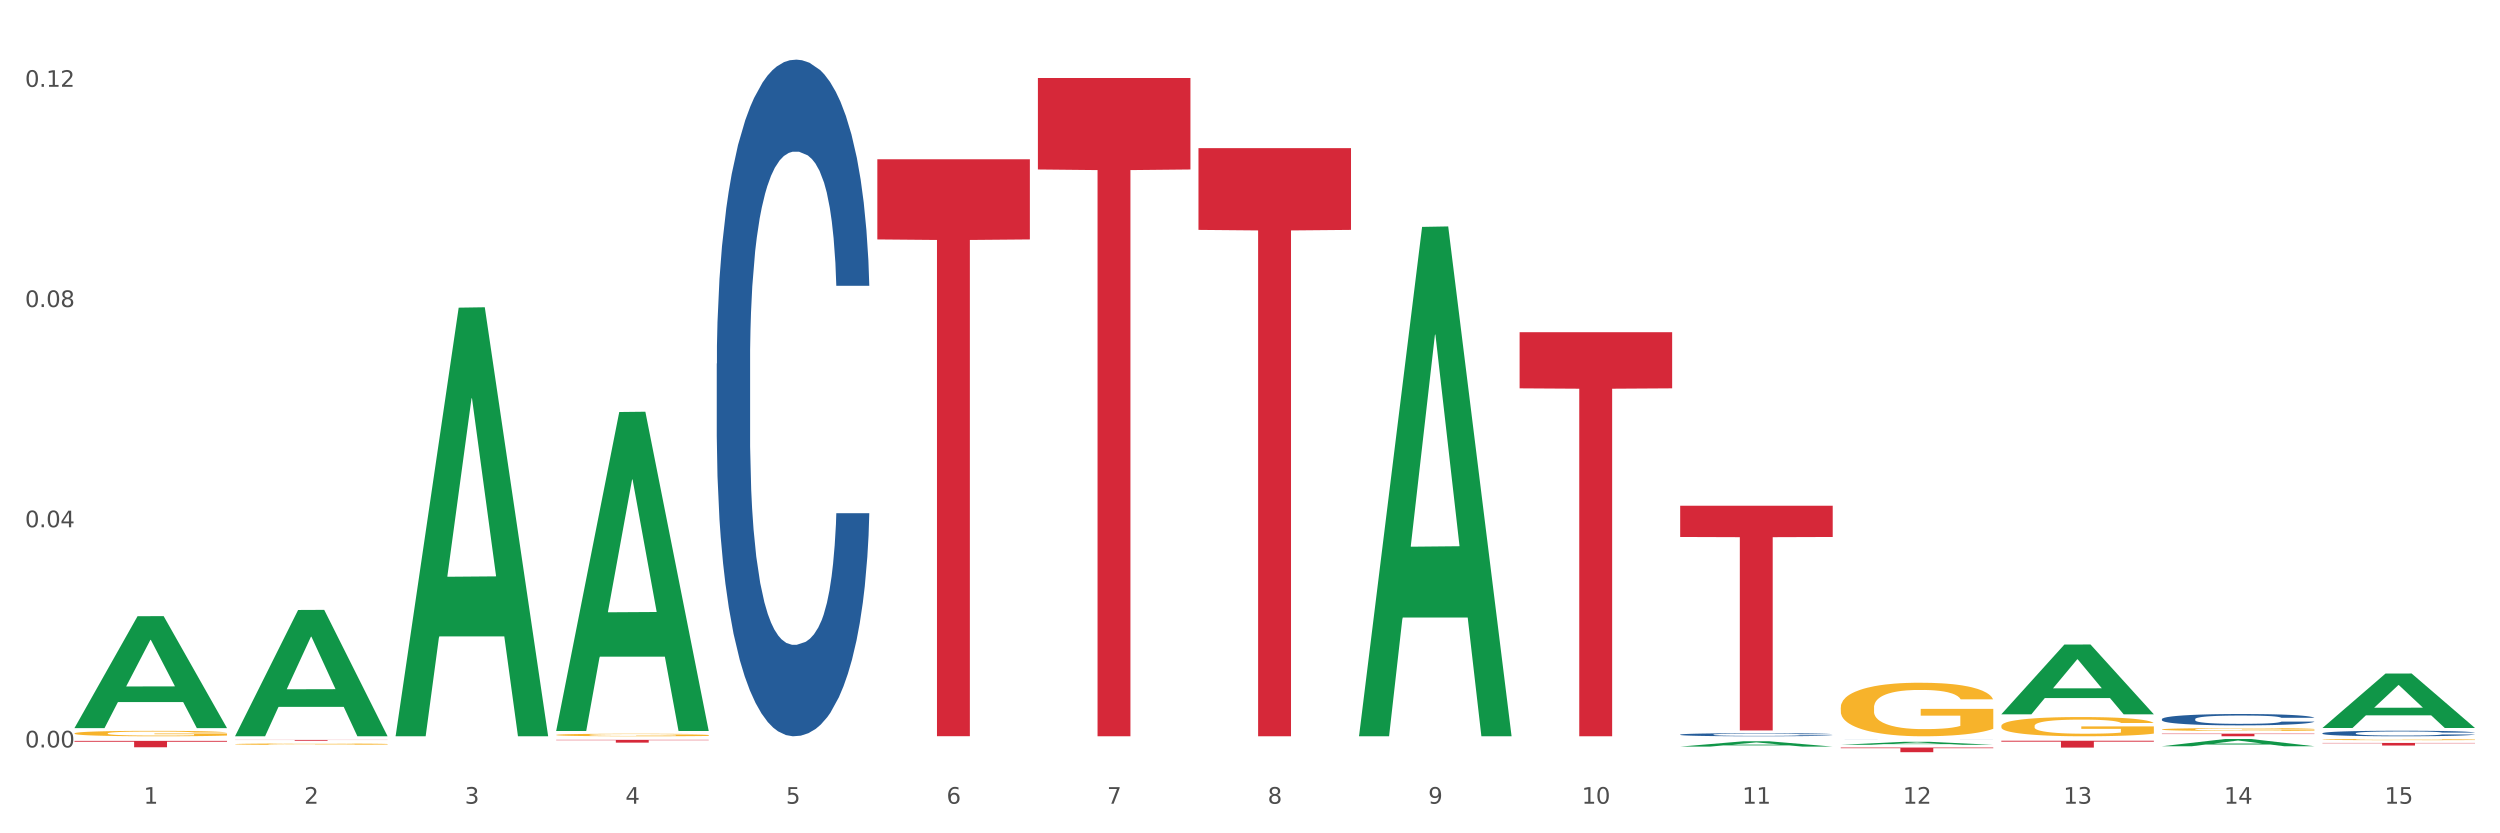<?xml version="1.0" encoding="utf-8" standalone="no"?>
<!DOCTYPE svg PUBLIC "-//W3C//DTD SVG 1.1//EN"
  "http://www.w3.org/Graphics/SVG/1.1/DTD/svg11.dtd">
<svg xmlns:xlink="http://www.w3.org/1999/xlink" width="1080pt" height="360pt" viewBox="0 0 1080 360" xmlns="http://www.w3.org/2000/svg" version="1.1">
 <rect x="0" y="0" width="1080" height="360" fill="#333333" stroke="none"/>
 <defs>
  <style type="text/css">*{stroke-linejoin: round; stroke-linecap: butt}</style>
 </defs>
 <g id="figure_1">
  <g id="patch_1">
   <path d="M 0 360 
L 1080 360 
L 1080 0 
L 0 0 
z
" style="fill: #ffffff; stroke: #ffffff; stroke-linejoin: miter"/>
  </g>
  <g id="axes_1">
   <g id="matplotlib.axis_1">
    <g id="xtick_1">
     <g id="text_1">
      <!-- 1 -->
      <g style="fill: #4d4d4d" transform="translate(62.07 347.204) scale(0.096 -0.096)">
       <defs>
        <path id="DejaVuSans-31" d="M 794 531 
L 1825 531 
L 1825 4091 
L 703 3866 
L 703 4441 
L 1819 4666 
L 2450 4666 
L 2450 531 
L 3481 531 
L 3481 0 
L 794 0 
L 794 531 
z
" transform="scale(0.016)"/>
       </defs>
       <use xlink:href="#DejaVuSans-31"/>
      </g>
     </g>
    </g>
    <g id="xtick_2">
     <g id="text_2">
      <!-- 2 -->
      <g style="fill: #4d4d4d" transform="translate(131.436 347.204) scale(0.096 -0.096)">
       <defs>
        <path id="DejaVuSans-32" d="M 1228 531 
L 3431 531 
L 3431 0 
L 469 0 
L 469 531 
Q 828 903 1448 1529 
Q 2069 2156 2228 2338 
Q 2531 2678 2651 2914 
Q 2772 3150 2772 3378 
Q 2772 3750 2511 3984 
Q 2250 4219 1831 4219 
Q 1534 4219 1204 4116 
Q 875 4013 500 3803 
L 500 4441 
Q 881 4594 1212 4672 
Q 1544 4750 1819 4750 
Q 2544 4750 2975 4387 
Q 3406 4025 3406 3419 
Q 3406 3131 3298 2873 
Q 3191 2616 2906 2266 
Q 2828 2175 2409 1742 
Q 1991 1309 1228 531 
z
" transform="scale(0.016)"/>
       </defs>
       <use xlink:href="#DejaVuSans-32"/>
      </g>
     </g>
    </g>
    <g id="xtick_3">
     <g id="text_3">
      <!-- 3 -->
      <g style="fill: #4d4d4d" transform="translate(200.802 347.204) scale(0.096 -0.096)">
       <defs>
        <path id="DejaVuSans-33" d="M 2597 2516 
Q 3050 2419 3304 2112 
Q 3559 1806 3559 1356 
Q 3559 666 3084 287 
Q 2609 -91 1734 -91 
Q 1441 -91 1130 -33 
Q 819 25 488 141 
L 488 750 
Q 750 597 1062 519 
Q 1375 441 1716 441 
Q 2309 441 2620 675 
Q 2931 909 2931 1356 
Q 2931 1769 2642 2001 
Q 2353 2234 1838 2234 
L 1294 2234 
L 1294 2753 
L 1863 2753 
Q 2328 2753 2575 2939 
Q 2822 3125 2822 3475 
Q 2822 3834 2567 4026 
Q 2313 4219 1838 4219 
Q 1578 4219 1281 4162 
Q 984 4106 628 3988 
L 628 4550 
Q 988 4650 1302 4700 
Q 1616 4750 1894 4750 
Q 2613 4750 3031 4423 
Q 3450 4097 3450 3541 
Q 3450 3153 3228 2886 
Q 3006 2619 2597 2516 
z
" transform="scale(0.016)"/>
       </defs>
       <use xlink:href="#DejaVuSans-33"/>
      </g>
     </g>
    </g>
    <g id="xtick_4">
     <g id="text_4">
      <!-- 4 -->
      <g style="fill: #4d4d4d" transform="translate(270.169 347.204) scale(0.096 -0.096)">
       <defs>
        <path id="DejaVuSans-34" d="M 2419 4116 
L 825 1625 
L 2419 1625 
L 2419 4116 
z
M 2253 4666 
L 3047 4666 
L 3047 1625 
L 3713 1625 
L 3713 1100 
L 3047 1100 
L 3047 0 
L 2419 0 
L 2419 1100 
L 313 1100 
L 313 1709 
L 2253 4666 
z
" transform="scale(0.016)"/>
       </defs>
       <use xlink:href="#DejaVuSans-34"/>
      </g>
     </g>
    </g>
    <g id="xtick_5">
     <g id="text_5">
      <!-- 5 -->
      <g style="fill: #4d4d4d" transform="translate(339.535 347.204) scale(0.096 -0.096)">
       <defs>
        <path id="DejaVuSans-35" d="M 691 4666 
L 3169 4666 
L 3169 4134 
L 1269 4134 
L 1269 2991 
Q 1406 3038 1543 3061 
Q 1681 3084 1819 3084 
Q 2600 3084 3056 2656 
Q 3513 2228 3513 1497 
Q 3513 744 3044 326 
Q 2575 -91 1722 -91 
Q 1428 -91 1123 -41 
Q 819 9 494 109 
L 494 744 
Q 775 591 1075 516 
Q 1375 441 1709 441 
Q 2250 441 2565 725 
Q 2881 1009 2881 1497 
Q 2881 1984 2565 2268 
Q 2250 2553 1709 2553 
Q 1456 2553 1204 2497 
Q 953 2441 691 2322 
L 691 4666 
z
" transform="scale(0.016)"/>
       </defs>
       <use xlink:href="#DejaVuSans-35"/>
      </g>
     </g>
    </g>
    <g id="xtick_6">
     <g id="text_6">
      <!-- 6 -->
      <g style="fill: #4d4d4d" transform="translate(408.901 347.204) scale(0.096 -0.096)">
       <defs>
        <path id="DejaVuSans-36" d="M 2113 2584 
Q 1688 2584 1439 2293 
Q 1191 2003 1191 1497 
Q 1191 994 1439 701 
Q 1688 409 2113 409 
Q 2538 409 2786 701 
Q 3034 994 3034 1497 
Q 3034 2003 2786 2293 
Q 2538 2584 2113 2584 
z
M 3366 4563 
L 3366 3988 
Q 3128 4100 2886 4159 
Q 2644 4219 2406 4219 
Q 1781 4219 1451 3797 
Q 1122 3375 1075 2522 
Q 1259 2794 1537 2939 
Q 1816 3084 2150 3084 
Q 2853 3084 3261 2657 
Q 3669 2231 3669 1497 
Q 3669 778 3244 343 
Q 2819 -91 2113 -91 
Q 1303 -91 875 529 
Q 447 1150 447 2328 
Q 447 3434 972 4092 
Q 1497 4750 2381 4750 
Q 2619 4750 2861 4703 
Q 3103 4656 3366 4563 
z
" transform="scale(0.016)"/>
       </defs>
       <use xlink:href="#DejaVuSans-36"/>
      </g>
     </g>
    </g>
    <g id="xtick_7">
     <g id="text_7">
      <!-- 7 -->
      <g style="fill: #4d4d4d" transform="translate(478.267 347.204) scale(0.096 -0.096)">
       <defs>
        <path id="DejaVuSans-37" d="M 525 4666 
L 3525 4666 
L 3525 4397 
L 1831 0 
L 1172 0 
L 2766 4134 
L 525 4134 
L 525 4666 
z
" transform="scale(0.016)"/>
       </defs>
       <use xlink:href="#DejaVuSans-37"/>
      </g>
     </g>
    </g>
    <g id="xtick_8">
     <g id="text_8">
      <!-- 8 -->
      <g style="fill: #4d4d4d" transform="translate(547.634 347.204) scale(0.096 -0.096)">
       <defs>
        <path id="DejaVuSans-38" d="M 2034 2216 
Q 1584 2216 1326 1975 
Q 1069 1734 1069 1313 
Q 1069 891 1326 650 
Q 1584 409 2034 409 
Q 2484 409 2743 651 
Q 3003 894 3003 1313 
Q 3003 1734 2745 1975 
Q 2488 2216 2034 2216 
z
M 1403 2484 
Q 997 2584 770 2862 
Q 544 3141 544 3541 
Q 544 4100 942 4425 
Q 1341 4750 2034 4750 
Q 2731 4750 3128 4425 
Q 3525 4100 3525 3541 
Q 3525 3141 3298 2862 
Q 3072 2584 2669 2484 
Q 3125 2378 3379 2068 
Q 3634 1759 3634 1313 
Q 3634 634 3220 271 
Q 2806 -91 2034 -91 
Q 1263 -91 848 271 
Q 434 634 434 1313 
Q 434 1759 690 2068 
Q 947 2378 1403 2484 
z
M 1172 3481 
Q 1172 3119 1398 2916 
Q 1625 2713 2034 2713 
Q 2441 2713 2670 2916 
Q 2900 3119 2900 3481 
Q 2900 3844 2670 4047 
Q 2441 4250 2034 4250 
Q 1625 4250 1398 4047 
Q 1172 3844 1172 3481 
z
" transform="scale(0.016)"/>
       </defs>
       <use xlink:href="#DejaVuSans-38"/>
      </g>
     </g>
    </g>
    <g id="xtick_9">
     <g id="text_9">
      <!-- 9 -->
      <g style="fill: #4d4d4d" transform="translate(617 347.204) scale(0.096 -0.096)">
       <defs>
        <path id="DejaVuSans-39" d="M 703 97 
L 703 672 
Q 941 559 1184 500 
Q 1428 441 1663 441 
Q 2288 441 2617 861 
Q 2947 1281 2994 2138 
Q 2813 1869 2534 1725 
Q 2256 1581 1919 1581 
Q 1219 1581 811 2004 
Q 403 2428 403 3163 
Q 403 3881 828 4315 
Q 1253 4750 1959 4750 
Q 2769 4750 3195 4129 
Q 3622 3509 3622 2328 
Q 3622 1225 3098 567 
Q 2575 -91 1691 -91 
Q 1453 -91 1209 -44 
Q 966 3 703 97 
z
M 1959 2075 
Q 2384 2075 2632 2365 
Q 2881 2656 2881 3163 
Q 2881 3666 2632 3958 
Q 2384 4250 1959 4250 
Q 1534 4250 1286 3958 
Q 1038 3666 1038 3163 
Q 1038 2656 1286 2365 
Q 1534 2075 1959 2075 
z
" transform="scale(0.016)"/>
       </defs>
       <use xlink:href="#DejaVuSans-39"/>
      </g>
     </g>
    </g>
    <g id="xtick_10">
     <g id="text_10">
      <!-- 10 -->
      <g style="fill: #4d4d4d" transform="translate(683.312 347.204) scale(0.096 -0.096)">
       <defs>
        <path id="DejaVuSans-30" d="M 2034 4250 
Q 1547 4250 1301 3770 
Q 1056 3291 1056 2328 
Q 1056 1369 1301 889 
Q 1547 409 2034 409 
Q 2525 409 2770 889 
Q 3016 1369 3016 2328 
Q 3016 3291 2770 3770 
Q 2525 4250 2034 4250 
z
M 2034 4750 
Q 2819 4750 3233 4129 
Q 3647 3509 3647 2328 
Q 3647 1150 3233 529 
Q 2819 -91 2034 -91 
Q 1250 -91 836 529 
Q 422 1150 422 2328 
Q 422 3509 836 4129 
Q 1250 4750 2034 4750 
z
" transform="scale(0.016)"/>
       </defs>
       <use xlink:href="#DejaVuSans-31"/>
       <use xlink:href="#DejaVuSans-30" transform="translate(63.623 0)"/>
      </g>
     </g>
    </g>
    <g id="xtick_11">
     <g id="text_11">
      <!-- 11 -->
      <g style="fill: #4d4d4d" transform="translate(752.678 347.204) scale(0.096 -0.096)">
       <use xlink:href="#DejaVuSans-31"/>
       <use xlink:href="#DejaVuSans-31" transform="translate(63.623 0)"/>
      </g>
     </g>
    </g>
    <g id="xtick_12">
     <g id="text_12">
      <!-- 12 -->
      <g style="fill: #4d4d4d" transform="translate(822.044 347.204) scale(0.096 -0.096)">
       <use xlink:href="#DejaVuSans-31"/>
       <use xlink:href="#DejaVuSans-32" transform="translate(63.623 0)"/>
      </g>
     </g>
    </g>
    <g id="xtick_13">
     <g id="text_13">
      <!-- 13 -->
      <g style="fill: #4d4d4d" transform="translate(891.411 347.204) scale(0.096 -0.096)">
       <use xlink:href="#DejaVuSans-31"/>
       <use xlink:href="#DejaVuSans-33" transform="translate(63.623 0)"/>
      </g>
     </g>
    </g>
    <g id="xtick_14">
     <g id="text_14">
      <!-- 14 -->
      <g style="fill: #4d4d4d" transform="translate(960.777 347.204) scale(0.096 -0.096)">
       <use xlink:href="#DejaVuSans-31"/>
       <use xlink:href="#DejaVuSans-34" transform="translate(63.623 0)"/>
      </g>
     </g>
    </g>
    <g id="xtick_15">
     <g id="text_15">
      <!-- 15 -->
      <g style="fill: #4d4d4d" transform="translate(1030.143 347.204) scale(0.096 -0.096)">
       <use xlink:href="#DejaVuSans-31"/>
       <use xlink:href="#DejaVuSans-35" transform="translate(63.623 0)"/>
      </g>
     </g>
    </g>
    <g id="xtick_16"/>
    <g id="xtick_17"/>
    <g id="xtick_18"/>
    <g id="xtick_19"/>
    <g id="xtick_20"/>
    <g id="xtick_21"/>
    <g id="xtick_22"/>
    <g id="xtick_23"/>
    <g id="xtick_24"/>
    <g id="xtick_25"/>
    <g id="xtick_26"/>
    <g id="xtick_27"/>
    <g id="xtick_28"/>
    <g id="xtick_29"/>
   </g>
   <g id="matplotlib.axis_2">
    <g id="ytick_1">
     <g id="text_16">
      <!-- 0.00 -->
      <g style="fill: #4d4d4d" transform="translate(10.8 322.899) scale(0.096 -0.096)">
       <defs>
        <path id="DejaVuSans-2e" d="M 684 794 
L 1344 794 
L 1344 0 
L 684 0 
L 684 794 
z
" transform="scale(0.016)"/>
       </defs>
       <use xlink:href="#DejaVuSans-30"/>
       <use xlink:href="#DejaVuSans-2e" transform="translate(63.623 0)"/>
       <use xlink:href="#DejaVuSans-30" transform="translate(95.41 0)"/>
       <use xlink:href="#DejaVuSans-30" transform="translate(159.033 0)"/>
      </g>
     </g>
    </g>
    <g id="ytick_2">
     <g id="text_17">
      <!-- 0.04 -->
      <g style="fill: #4d4d4d" transform="translate(10.8 227.77) scale(0.096 -0.096)">
       <use xlink:href="#DejaVuSans-30"/>
       <use xlink:href="#DejaVuSans-2e" transform="translate(63.623 0)"/>
       <use xlink:href="#DejaVuSans-30" transform="translate(95.41 0)"/>
       <use xlink:href="#DejaVuSans-34" transform="translate(159.033 0)"/>
      </g>
     </g>
    </g>
    <g id="ytick_3">
     <g id="text_18">
      <!-- 0.08 -->
      <g style="fill: #4d4d4d" transform="translate(10.8 132.641) scale(0.096 -0.096)">
       <use xlink:href="#DejaVuSans-30"/>
       <use xlink:href="#DejaVuSans-2e" transform="translate(63.623 0)"/>
       <use xlink:href="#DejaVuSans-30" transform="translate(95.41 0)"/>
       <use xlink:href="#DejaVuSans-38" transform="translate(159.033 0)"/>
      </g>
     </g>
    </g>
    <g id="ytick_4">
     <g id="text_19">
      <!-- 0.12 -->
      <g style="fill: #4d4d4d" transform="translate(10.8 37.512) scale(0.096 -0.096)">
       <use xlink:href="#DejaVuSans-30"/>
       <use xlink:href="#DejaVuSans-2e" transform="translate(63.623 0)"/>
       <use xlink:href="#DejaVuSans-31" transform="translate(95.41 0)"/>
       <use xlink:href="#DejaVuSans-32" transform="translate(159.033 0)"/>
      </g>
     </g>
    </g>
    <g id="ytick_5"/>
    <g id="ytick_6"/>
    <g id="ytick_7"/>
   </g>
   <g id="PolyCollection_1">
    <path d="M 32.175 314.455 
L 32.243 314.409 
L 59.417 266.206 
L 70.695 266.161 
L 98.073 314.546 
L 85.029 314.546 
L 79.119 303.279 
L 51.061 303.279 
L 50.857 303.46 
L 45.151 314.546 
L 32.175 314.546 
L 32.175 314.455 
L 54.594 296.555 
L 75.586 296.509 
L 65.192 276.474 
L 65.056 276.383 
L 64.92 276.519 
L 54.526 296.509 
L 54.594 296.555 
L 32.175 314.455 
z
" clip-path="url(#p75b6e19fd8)" style="fill: #109648"/>
    <path d="M 933.936 316.952 
L 999.834 316.952 
L 999.834 317.109 
L 973.912 317.11 
L 973.912 318.078 
L 959.702 318.078 
L 959.702 317.11 
L 933.936 317.109 
L 933.936 316.954 
L 933.936 316.952 
z
" clip-path="url(#p75b6e19fd8)" style="fill: #d62839"/>
    <path d="M 864.57 319.987 
L 930.468 319.987 
L 930.468 320.402 
L 904.546 320.405 
L 904.546 322.975 
L 890.335 322.975 
L 890.335 320.405 
L 864.57 320.402 
L 864.57 319.99 
L 864.57 319.987 
z
" clip-path="url(#p75b6e19fd8)" style="fill: #d62839"/>
    <path d="M 795.203 322.934 
L 861.101 322.934 
L 861.101 323.214 
L 835.179 323.216 
L 835.179 324.95 
L 820.969 324.95 
L 820.969 323.216 
L 795.203 323.214 
L 795.203 322.936 
L 795.203 322.934 
z
" clip-path="url(#p75b6e19fd8)" style="fill: #d62839"/>
    <path d="M 309.64 157.102 
L 309.718 156.835 
L 309.718 149.361 
L 309.951 139.216 
L 310.808 120.529 
L 311.899 106.381 
L 313.768 89.829 
L 314.781 82.888 
L 316.105 75.147 
L 318.831 62.6 
L 321.947 51.921 
L 324.128 46.048 
L 325.764 42.311 
L 329.425 35.637 
L 331.528 32.7 
L 333.709 30.298 
L 335.578 28.696 
L 338.694 26.827 
L 341.187 26.026 
L 344.069 25.759 
L 346.484 26.026 
L 349.677 27.094 
L 354.351 30.298 
L 356.142 32.166 
L 358.557 35.37 
L 361.05 39.641 
L 363.075 43.913 
L 365.412 50.053 
L 367.826 58.061 
L 370.163 68.206 
L 371.799 77.549 
L 373.123 87.427 
L 374.291 99.44 
L 375.148 112.521 
L 375.538 123.466 
L 361.283 123.466 
L 360.894 113.588 
L 360.115 102.91 
L 359.336 95.702 
L 358.479 89.829 
L 357.155 83.155 
L 355.987 78.884 
L 354.039 73.812 
L 352.248 70.608 
L 350.768 68.74 
L 348.976 67.138 
L 345.159 65.536 
L 342.433 65.536 
L 340.719 66.07 
L 338.616 67.405 
L 336.825 69.274 
L 334.722 72.477 
L 333.086 75.947 
L 331.45 80.486 
L 330.515 83.689 
L 329.113 89.562 
L 328.179 94.367 
L 326.932 102.643 
L 326.231 108.516 
L 324.985 123.733 
L 324.44 134.945 
L 324.206 142.687 
L 324.05 151.229 
L 324.05 192.875 
L 324.518 211.562 
L 324.907 219.57 
L 325.53 228.647 
L 326.699 240.393 
L 328.412 251.872 
L 330.204 260.148 
L 331.684 265.22 
L 333.086 268.957 
L 334.488 271.894 
L 336.202 274.563 
L 337.604 276.165 
L 339.707 277.767 
L 342.199 278.568 
L 344.147 278.568 
L 348.119 277.233 
L 349.911 275.898 
L 351.624 274.03 
L 353.494 271.093 
L 354.974 267.89 
L 355.831 265.487 
L 357.233 260.415 
L 358.323 255.076 
L 359.258 248.936 
L 359.881 243.596 
L 360.582 235.588 
L 361.127 226.511 
L 361.283 221.706 
L 375.538 221.706 
L 375.226 231.316 
L 374.681 240.66 
L 373.59 253.207 
L 372.734 260.415 
L 371.409 269.224 
L 370.007 276.699 
L 368.06 284.975 
L 366.268 291.115 
L 364.399 296.454 
L 362.374 301.259 
L 358.713 307.933 
L 357.389 309.802 
L 354.584 313.005 
L 352.403 314.874 
L 349.21 316.743 
L 345.938 317.811 
L 342.511 318.078 
L 339.473 317.544 
L 336.124 315.942 
L 334.021 314.34 
L 331.684 311.937 
L 328.957 308.2 
L 326.387 303.662 
L 323.972 298.323 
L 321.713 292.183 
L 319.61 285.242 
L 316.884 273.763 
L 314.859 262.55 
L 313.379 252.139 
L 312.366 243.33 
L 311.354 232.117 
L 310.808 224.376 
L 309.951 205.689 
L 309.64 188.336 
L 309.64 157.102 
z
" clip-path="url(#p75b6e19fd8)" style="fill: #255c99"/>
    <path d="M 725.837 317.337 
L 725.915 317.336 
L 725.915 317.301 
L 726.149 317.254 
L 727.006 317.169 
L 728.096 317.103 
L 729.966 317.027 
L 730.978 316.995 
L 732.302 316.96 
L 735.029 316.902 
L 738.144 316.853 
L 740.325 316.826 
L 741.961 316.809 
L 745.622 316.778 
L 747.725 316.764 
L 749.906 316.753 
L 751.776 316.746 
L 754.891 316.737 
L 757.384 316.734 
L 760.266 316.732 
L 762.681 316.734 
L 765.874 316.739 
L 770.548 316.753 
L 772.34 316.762 
L 774.754 316.777 
L 777.247 316.796 
L 779.272 316.816 
L 781.609 316.844 
L 784.024 316.881 
L 786.36 316.928 
L 787.996 316.971 
L 789.32 317.016 
L 790.489 317.071 
L 791.346 317.132 
L 791.735 317.182 
L 777.481 317.182 
L 777.091 317.137 
L 776.312 317.087 
L 775.533 317.054 
L 774.676 317.027 
L 773.352 316.997 
L 772.184 316.977 
L 770.237 316.954 
L 768.445 316.939 
L 766.965 316.93 
L 765.173 316.923 
L 761.357 316.915 
L 758.63 316.915 
L 756.917 316.918 
L 754.814 316.924 
L 753.022 316.933 
L 750.919 316.947 
L 749.283 316.963 
L 747.647 316.984 
L 746.713 316.999 
L 745.311 317.026 
L 744.376 317.048 
L 743.13 317.086 
L 742.429 317.113 
L 741.182 317.183 
L 740.637 317.235 
L 740.403 317.27 
L 740.248 317.31 
L 740.248 317.501 
L 740.715 317.587 
L 741.104 317.624 
L 741.727 317.666 
L 742.896 317.72 
L 744.61 317.773 
L 746.401 317.811 
L 747.881 317.834 
L 749.283 317.851 
L 750.685 317.865 
L 752.399 317.877 
L 753.801 317.885 
L 755.904 317.892 
L 758.397 317.896 
L 760.344 317.896 
L 764.317 317.89 
L 766.108 317.883 
L 767.822 317.875 
L 769.691 317.861 
L 771.171 317.847 
L 772.028 317.836 
L 773.43 317.812 
L 774.521 317.788 
L 775.455 317.759 
L 776.079 317.735 
L 776.78 317.698 
L 777.325 317.656 
L 777.481 317.634 
L 791.735 317.634 
L 791.424 317.678 
L 790.878 317.721 
L 789.788 317.779 
L 788.931 317.812 
L 787.607 317.853 
L 786.205 317.887 
L 784.257 317.925 
L 782.466 317.953 
L 780.596 317.978 
L 778.571 318 
L 774.91 318.031 
L 773.586 318.039 
L 770.782 318.054 
L 768.601 318.063 
L 765.407 318.071 
L 762.136 318.076 
L 758.708 318.078 
L 755.67 318.075 
L 752.321 318.068 
L 750.218 318.06 
L 747.881 318.049 
L 745.155 318.032 
L 742.584 318.011 
L 740.17 317.987 
L 737.911 317.958 
L 735.808 317.926 
L 733.081 317.874 
L 731.056 317.822 
L 729.576 317.774 
L 728.563 317.734 
L 727.551 317.682 
L 727.006 317.646 
L 726.149 317.56 
L 725.837 317.481 
L 725.837 317.337 
z
" clip-path="url(#p75b6e19fd8)" style="fill: #255c99"/>
    <path d="M 795.203 319.267 
L 795.281 319.267 
L 795.281 319.267 
L 795.515 319.265 
L 796.372 319.263 
L 797.462 319.261 
L 799.332 319.259 
L 800.344 319.258 
L 801.669 319.257 
L 804.395 319.256 
L 807.511 319.255 
L 809.692 319.254 
L 811.327 319.253 
L 814.988 319.253 
L 817.092 319.252 
L 819.273 319.252 
L 821.142 319.252 
L 824.258 319.252 
L 826.75 319.252 
L 829.632 319.251 
L 832.047 319.252 
L 835.241 319.252 
L 839.914 319.252 
L 841.706 319.252 
L 844.121 319.253 
L 846.613 319.253 
L 848.638 319.254 
L 850.975 319.254 
L 853.39 319.255 
L 855.727 319.257 
L 857.362 319.258 
L 858.687 319.259 
L 859.855 319.26 
L 860.712 319.262 
L 861.101 319.263 
L 846.847 319.263 
L 846.457 319.262 
L 845.678 319.261 
L 844.899 319.26 
L 844.043 319.259 
L 842.718 319.258 
L 841.55 319.258 
L 839.603 319.257 
L 837.811 319.257 
L 836.331 319.257 
L 834.54 319.257 
L 830.723 319.256 
L 827.997 319.256 
L 826.283 319.256 
L 824.18 319.257 
L 822.388 319.257 
L 820.285 319.257 
L 818.649 319.258 
L 817.014 319.258 
L 816.079 319.259 
L 814.677 319.259 
L 813.742 319.26 
L 812.496 319.261 
L 811.795 319.262 
L 810.548 319.263 
L 810.003 319.265 
L 809.77 319.266 
L 809.614 319.267 
L 809.614 319.272 
L 810.081 319.274 
L 810.471 319.275 
L 811.094 319.276 
L 812.262 319.278 
L 813.976 319.279 
L 815.767 319.28 
L 817.247 319.281 
L 818.649 319.281 
L 820.051 319.281 
L 821.765 319.282 
L 823.167 319.282 
L 825.27 319.282 
L 827.763 319.282 
L 829.71 319.282 
L 833.683 319.282 
L 835.474 319.282 
L 837.188 319.282 
L 839.057 319.281 
L 840.537 319.281 
L 841.394 319.281 
L 842.796 319.28 
L 843.887 319.279 
L 844.822 319.279 
L 845.445 319.278 
L 846.146 319.277 
L 846.691 319.276 
L 846.847 319.275 
L 861.101 319.275 
L 860.79 319.276 
L 860.245 319.278 
L 859.154 319.279 
L 858.297 319.28 
L 856.973 319.281 
L 855.571 319.282 
L 853.624 319.283 
L 851.832 319.284 
L 849.963 319.284 
L 847.937 319.285 
L 844.276 319.286 
L 842.952 319.286 
L 840.148 319.286 
L 837.967 319.287 
L 834.773 319.287 
L 831.502 319.287 
L 828.074 319.287 
L 825.037 319.287 
L 821.687 319.287 
L 819.584 319.287 
L 817.247 319.286 
L 814.521 319.286 
L 811.951 319.285 
L 809.536 319.285 
L 807.277 319.284 
L 805.174 319.283 
L 802.448 319.282 
L 800.422 319.28 
L 798.942 319.279 
L 797.93 319.278 
L 796.917 319.277 
L 796.372 319.276 
L 795.515 319.273 
L 795.203 319.271 
L 795.203 319.267 
z
" clip-path="url(#p75b6e19fd8)" style="fill: #255c99"/>
    <path d="M 933.936 310.656 
L 934.014 310.652 
L 934.014 310.526 
L 934.247 310.356 
L 935.104 310.042 
L 936.195 309.804 
L 938.064 309.526 
L 939.077 309.409 
L 940.401 309.279 
L 943.127 309.068 
L 946.243 308.888 
L 948.424 308.79 
L 950.06 308.727 
L 953.721 308.615 
L 955.824 308.565 
L 958.005 308.525 
L 959.874 308.498 
L 962.99 308.467 
L 965.483 308.453 
L 968.365 308.449 
L 970.779 308.453 
L 973.973 308.471 
L 978.647 308.525 
L 980.438 308.556 
L 982.853 308.61 
L 985.346 308.682 
L 987.371 308.754 
L 989.708 308.857 
L 992.122 308.992 
L 994.459 309.162 
L 996.095 309.319 
L 997.419 309.485 
L 998.587 309.687 
L 999.444 309.907 
L 999.834 310.091 
L 985.579 310.091 
L 985.19 309.925 
L 984.411 309.745 
L 983.632 309.624 
L 982.775 309.526 
L 981.451 309.413 
L 980.283 309.342 
L 978.335 309.256 
L 976.544 309.203 
L 975.064 309.171 
L 973.272 309.144 
L 969.455 309.117 
L 966.729 309.117 
L 965.015 309.126 
L 962.912 309.149 
L 961.121 309.18 
L 959.018 309.234 
L 957.382 309.292 
L 955.746 309.369 
L 954.811 309.422 
L 953.409 309.521 
L 952.475 309.602 
L 951.228 309.741 
L 950.527 309.84 
L 949.281 310.095 
L 948.736 310.284 
L 948.502 310.414 
L 948.346 310.558 
L 948.346 311.257 
L 948.814 311.571 
L 949.203 311.706 
L 949.826 311.859 
L 950.995 312.056 
L 952.708 312.249 
L 954.5 312.388 
L 955.98 312.473 
L 957.382 312.536 
L 958.784 312.585 
L 960.498 312.63 
L 961.9 312.657 
L 964.003 312.684 
L 966.495 312.698 
L 968.443 312.698 
L 972.415 312.675 
L 974.207 312.653 
L 975.92 312.621 
L 977.79 312.572 
L 979.27 312.518 
L 980.127 312.478 
L 981.529 312.393 
L 982.619 312.303 
L 983.554 312.2 
L 984.177 312.11 
L 984.878 311.975 
L 985.423 311.823 
L 985.579 311.742 
L 999.834 311.742 
L 999.522 311.903 
L 998.977 312.061 
L 997.886 312.271 
L 997.03 312.393 
L 995.705 312.541 
L 994.303 312.666 
L 992.356 312.805 
L 990.564 312.909 
L 988.695 312.998 
L 986.67 313.079 
L 983.009 313.191 
L 981.685 313.223 
L 978.88 313.276 
L 976.699 313.308 
L 973.506 313.339 
L 970.234 313.357 
L 966.807 313.362 
L 963.769 313.353 
L 960.42 313.326 
L 958.317 313.299 
L 955.98 313.258 
L 953.253 313.196 
L 950.683 313.119 
L 948.268 313.03 
L 946.009 312.926 
L 943.906 312.81 
L 941.18 312.617 
L 939.155 312.428 
L 937.675 312.253 
L 936.662 312.105 
L 935.65 311.917 
L 935.104 311.787 
L 934.247 311.473 
L 933.936 311.181 
L 933.936 310.656 
z
" clip-path="url(#p75b6e19fd8)" style="fill: #255c99"/>
    <path d="M 1003.302 316.754 
L 1003.38 316.751 
L 1003.38 316.69 
L 1003.614 316.607 
L 1004.47 316.453 
L 1005.561 316.337 
L 1007.43 316.2 
L 1008.443 316.143 
L 1009.767 316.08 
L 1012.494 315.976 
L 1015.609 315.889 
L 1017.79 315.84 
L 1019.426 315.81 
L 1023.087 315.755 
L 1025.19 315.731 
L 1027.371 315.711 
L 1029.241 315.698 
L 1032.356 315.682 
L 1034.849 315.676 
L 1037.731 315.674 
L 1040.146 315.676 
L 1043.339 315.684 
L 1048.013 315.711 
L 1049.805 315.726 
L 1052.219 315.753 
L 1054.712 315.788 
L 1056.737 315.823 
L 1059.074 315.873 
L 1061.489 315.939 
L 1063.825 316.023 
L 1065.461 316.099 
L 1066.785 316.181 
L 1067.954 316.279 
L 1068.811 316.387 
L 1069.2 316.477 
L 1054.945 316.477 
L 1054.556 316.396 
L 1053.777 316.308 
L 1052.998 316.249 
L 1052.141 316.2 
L 1050.817 316.146 
L 1049.649 316.11 
L 1047.701 316.069 
L 1045.91 316.042 
L 1044.43 316.027 
L 1042.638 316.014 
L 1038.822 316.001 
L 1036.095 316.001 
L 1034.382 316.005 
L 1032.278 316.016 
L 1030.487 316.031 
L 1028.384 316.058 
L 1026.748 316.086 
L 1025.112 316.124 
L 1024.178 316.15 
L 1022.775 316.198 
L 1021.841 316.238 
L 1020.594 316.306 
L 1019.893 316.354 
L 1018.647 316.479 
L 1018.102 316.571 
L 1017.868 316.635 
L 1017.712 316.705 
L 1017.712 317.048 
L 1018.18 317.202 
L 1018.569 317.267 
L 1019.192 317.342 
L 1020.361 317.439 
L 1022.074 317.533 
L 1023.866 317.601 
L 1025.346 317.643 
L 1026.748 317.674 
L 1028.15 317.698 
L 1029.864 317.72 
L 1031.266 317.733 
L 1033.369 317.746 
L 1035.862 317.753 
L 1037.809 317.753 
L 1041.781 317.742 
L 1043.573 317.731 
L 1045.287 317.715 
L 1047.156 317.691 
L 1048.636 317.665 
L 1049.493 317.645 
L 1050.895 317.603 
L 1051.986 317.559 
L 1052.92 317.509 
L 1053.543 317.465 
L 1054.244 317.399 
L 1054.79 317.324 
L 1054.945 317.285 
L 1069.2 317.285 
L 1068.888 317.364 
L 1068.343 317.441 
L 1067.253 317.544 
L 1066.396 317.603 
L 1065.072 317.676 
L 1063.67 317.737 
L 1061.722 317.805 
L 1059.931 317.856 
L 1058.061 317.9 
L 1056.036 317.939 
L 1052.375 317.994 
L 1051.051 318.009 
L 1048.247 318.036 
L 1046.066 318.051 
L 1042.872 318.067 
L 1039.6 318.075 
L 1036.173 318.078 
L 1033.135 318.073 
L 1029.786 318.06 
L 1027.683 318.047 
L 1025.346 318.027 
L 1022.62 317.996 
L 1020.049 317.959 
L 1017.634 317.915 
L 1015.376 317.865 
L 1013.272 317.807 
L 1010.546 317.713 
L 1008.521 317.621 
L 1007.041 317.535 
L 1006.028 317.463 
L 1005.016 317.371 
L 1004.47 317.307 
L 1003.614 317.153 
L 1003.302 317.011 
L 1003.302 316.754 
z
" clip-path="url(#p75b6e19fd8)" style="fill: #255c99"/>
    <path d="M 725.837 218.483 
L 791.735 218.483 
L 791.735 231.973 
L 765.813 232.064 
L 765.813 315.558 
L 751.603 315.558 
L 751.603 232.064 
L 725.837 231.973 
L 725.837 218.574 
L 725.837 218.483 
z
" clip-path="url(#p75b6e19fd8)" style="fill: #d62839"/>
    <path d="M 656.471 143.504 
L 722.369 143.504 
L 722.369 167.764 
L 696.447 167.928 
L 696.447 318.078 
L 682.237 318.078 
L 682.237 167.928 
L 656.471 167.764 
L 656.471 143.668 
L 656.471 143.504 
z
" clip-path="url(#p75b6e19fd8)" style="fill: #d62839"/>
    <path d="M 517.739 64.002 
L 583.636 64.002 
L 583.636 99.31 
L 557.715 99.549 
L 557.715 318.077 
L 543.504 318.077 
L 543.504 99.549 
L 517.739 99.31 
L 517.739 64.241 
L 517.739 64.002 
z
" clip-path="url(#p75b6e19fd8)" style="fill: #d62839"/>
    <path d="M 448.372 33.695 
L 514.27 33.695 
L 514.27 73.215 
L 488.348 73.482 
L 488.348 318.078 
L 474.138 318.078 
L 474.138 73.482 
L 448.372 73.215 
L 448.372 33.962 
L 448.372 33.695 
z
" clip-path="url(#p75b6e19fd8)" style="fill: #d62839"/>
    <path d="M 379.006 68.797 
L 444.904 68.797 
L 444.904 103.433 
L 418.982 103.667 
L 418.982 318.033 
L 404.772 318.033 
L 404.772 103.667 
L 379.006 103.433 
L 379.006 69.031 
L 379.006 68.797 
z
" clip-path="url(#p75b6e19fd8)" style="fill: #d62839"/>
    <path d="M 240.274 319.608 
L 306.172 319.608 
L 306.172 319.776 
L 280.25 319.777 
L 280.25 320.818 
L 266.039 320.818 
L 266.039 319.777 
L 240.274 319.776 
L 240.274 319.609 
L 240.274 319.608 
z
" clip-path="url(#p75b6e19fd8)" style="fill: #d62839"/>
    <path d="M 101.541 319.638 
L 167.439 319.638 
L 167.439 319.689 
L 141.517 319.689 
L 141.517 320.002 
L 127.307 320.002 
L 127.307 319.689 
L 101.541 319.689 
L 101.541 319.639 
L 101.541 319.638 
z
" clip-path="url(#p75b6e19fd8)" style="fill: #d62839"/>
    <path d="M 32.175 320.057 
L 98.073 320.057 
L 98.073 320.441 
L 72.151 320.443 
L 72.151 322.821 
L 57.941 322.821 
L 57.941 320.443 
L 32.175 320.441 
L 32.175 320.059 
L 32.175 320.057 
z
" clip-path="url(#p75b6e19fd8)" style="fill: #d62839"/>
    <path d="M 1003.302 319.49 
L 1003.38 319.489 
L 1003.38 319.472 
L 1003.535 319.458 
L 1004.314 319.422 
L 1005.481 319.393 
L 1006.336 319.378 
L 1007.192 319.365 
L 1008.204 319.352 
L 1009.448 319.339 
L 1011.705 319.32 
L 1013.105 319.31 
L 1014.817 319.3 
L 1017.929 319.284 
L 1020.185 319.276 
L 1022.519 319.269 
L 1026.331 319.26 
L 1028.821 319.257 
L 1031.466 319.254 
L 1034.656 319.252 
L 1037.068 319.251 
L 1042.358 319.253 
L 1046.871 319.257 
L 1049.049 319.26 
L 1051.85 319.266 
L 1053.328 319.27 
L 1055.74 319.277 
L 1058.23 319.287 
L 1059.942 319.296 
L 1062.509 319.312 
L 1064.454 319.328 
L 1066.244 319.348 
L 1067.177 319.361 
L 1067.877 319.374 
L 1068.5 319.389 
L 1069.122 319.412 
L 1055.118 319.412 
L 1054.573 319.395 
L 1053.717 319.38 
L 1052.473 319.365 
L 1051.383 319.355 
L 1049.516 319.343 
L 1047.805 319.336 
L 1046.015 319.33 
L 1043.837 319.325 
L 1042.125 319.323 
L 1039.713 319.321 
L 1034.967 319.322 
L 1031.777 319.325 
L 1029.599 319.33 
L 1028.199 319.334 
L 1026.954 319.339 
L 1025.553 319.346 
L 1023.919 319.356 
L 1022.752 319.365 
L 1021.585 319.376 
L 1020.652 319.387 
L 1019.796 319.4 
L 1019.096 319.414 
L 1018.551 319.429 
L 1018.084 319.447 
L 1017.695 319.477 
L 1017.695 319.541 
L 1017.851 319.556 
L 1018.24 319.575 
L 1018.707 319.59 
L 1019.485 319.607 
L 1020.185 319.619 
L 1021.508 319.636 
L 1022.986 319.65 
L 1024.153 319.659 
L 1025.32 319.667 
L 1027.343 319.677 
L 1029.599 319.685 
L 1031.544 319.691 
L 1034.189 319.695 
L 1035.979 319.697 
L 1037.535 319.698 
L 1041.347 319.698 
L 1044.07 319.697 
L 1047.104 319.693 
L 1049.438 319.689 
L 1051.383 319.684 
L 1053.562 319.675 
L 1054.962 319.667 
L 1054.962 319.569 
L 1037.846 319.569 
L 1037.846 319.503 
L 1069.2 319.503 
L 1069.2 319.695 
L 1067.877 319.705 
L 1066.399 319.714 
L 1064.843 319.722 
L 1062.509 319.732 
L 1059.708 319.741 
L 1057.219 319.748 
L 1054.573 319.754 
L 1051.461 319.759 
L 1047.416 319.764 
L 1044.926 319.765 
L 1041.814 319.767 
L 1038.157 319.767 
L 1034.967 319.766 
L 1031.855 319.764 
L 1028.588 319.76 
L 1025.398 319.754 
L 1022.986 319.748 
L 1020.574 319.74 
L 1018.007 319.73 
L 1015.984 319.721 
L 1014.428 319.712 
L 1012.716 319.701 
L 1010.849 319.687 
L 1009.448 319.675 
L 1008.204 319.661 
L 1006.881 319.644 
L 1005.947 319.63 
L 1005.014 319.611 
L 1004.469 319.598 
L 1003.847 319.577 
L 1003.38 319.547 
L 1003.302 319.49 
z
" clip-path="url(#p75b6e19fd8)" style="fill: #f7b32b"/>
    <path d="M 933.936 315.11 
L 934.014 315.109 
L 934.014 315.068 
L 934.169 315.033 
L 934.947 314.948 
L 936.114 314.877 
L 936.97 314.84 
L 937.826 314.809 
L 938.837 314.779 
L 940.082 314.747 
L 942.338 314.7 
L 943.739 314.676 
L 945.45 314.651 
L 948.563 314.615 
L 950.819 314.595 
L 953.153 314.578 
L 956.965 314.557 
L 959.455 314.548 
L 962.1 314.541 
L 965.29 314.537 
L 967.702 314.536 
L 972.992 314.539 
L 977.505 314.549 
L 979.683 314.557 
L 982.484 314.571 
L 983.962 314.58 
L 986.374 314.598 
L 988.864 314.622 
L 990.575 314.642 
L 993.143 314.681 
L 995.088 314.72 
L 996.877 314.767 
L 997.811 314.8 
L 998.511 314.831 
L 999.134 314.866 
L 999.756 314.922 
L 985.752 314.922 
L 985.207 314.882 
L 984.351 314.844 
L 983.106 314.808 
L 982.017 314.785 
L 980.15 314.757 
L 978.438 314.739 
L 976.649 314.725 
L 974.47 314.714 
L 972.759 314.708 
L 970.347 314.704 
L 965.601 314.705 
L 962.411 314.714 
L 960.233 314.725 
L 958.832 314.735 
L 957.588 314.747 
L 956.187 314.763 
L 954.553 314.786 
L 953.386 314.808 
L 952.219 314.835 
L 951.286 314.863 
L 950.43 314.894 
L 949.73 314.928 
L 949.185 314.964 
L 948.718 315.007 
L 948.329 315.078 
L 948.329 315.234 
L 948.485 315.269 
L 948.874 315.315 
L 949.341 315.351 
L 950.119 315.393 
L 950.819 315.421 
L 952.141 315.462 
L 953.62 315.496 
L 954.787 315.517 
L 955.954 315.536 
L 957.977 315.561 
L 960.233 315.581 
L 962.178 315.594 
L 964.823 315.605 
L 966.613 315.609 
L 968.169 315.612 
L 971.981 315.612 
L 974.704 315.608 
L 977.738 315.6 
L 980.072 315.59 
L 982.017 315.578 
L 984.196 315.557 
L 985.596 315.538 
L 985.596 315.301 
L 968.48 315.3 
L 968.48 315.142 
L 999.834 315.142 
L 999.834 315.605 
L 998.511 315.629 
L 997.033 315.65 
L 995.477 315.67 
L 993.143 315.693 
L 990.342 315.716 
L 987.852 315.732 
L 985.207 315.746 
L 982.095 315.758 
L 978.049 315.769 
L 975.56 315.774 
L 972.448 315.777 
L 968.791 315.779 
L 965.601 315.776 
L 962.489 315.771 
L 959.221 315.76 
L 956.032 315.746 
L 953.62 315.731 
L 951.208 315.713 
L 948.64 315.689 
L 946.618 315.666 
L 945.061 315.646 
L 943.35 315.62 
L 941.483 315.586 
L 940.082 315.555 
L 938.837 315.523 
L 937.515 315.482 
L 936.581 315.447 
L 935.648 315.403 
L 935.103 315.37 
L 934.48 315.319 
L 934.014 315.247 
L 933.936 315.11 
z
" clip-path="url(#p75b6e19fd8)" style="fill: #f7b32b"/>
    <path d="M 864.57 313.606 
L 864.647 313.598 
L 864.647 313.325 
L 864.803 313.09 
L 865.581 312.52 
L 866.748 312.049 
L 867.604 311.799 
L 868.46 311.594 
L 869.471 311.389 
L 870.716 311.176 
L 872.972 310.865 
L 874.373 310.706 
L 876.084 310.539 
L 879.196 310.296 
L 881.453 310.159 
L 883.787 310.045 
L 887.599 309.908 
L 890.089 309.848 
L 892.734 309.802 
L 895.924 309.772 
L 898.336 309.764 
L 903.626 309.787 
L 908.139 309.855 
L 910.317 309.908 
L 913.118 310 
L 914.596 310.06 
L 917.008 310.182 
L 919.498 310.341 
L 921.209 310.478 
L 923.777 310.736 
L 925.722 310.994 
L 927.511 311.313 
L 928.445 311.533 
L 929.145 311.738 
L 929.767 311.974 
L 930.39 312.346 
L 916.385 312.346 
L 915.841 312.08 
L 914.985 311.829 
L 913.74 311.586 
L 912.651 311.434 
L 910.784 311.245 
L 909.072 311.123 
L 907.283 311.032 
L 905.104 310.956 
L 903.393 310.918 
L 900.981 310.888 
L 896.235 310.895 
L 893.045 310.956 
L 890.867 311.032 
L 889.466 311.1 
L 888.221 311.176 
L 886.821 311.283 
L 885.187 311.442 
L 884.02 311.586 
L 882.853 311.769 
L 881.919 311.951 
L 881.064 312.163 
L 880.363 312.391 
L 879.819 312.626 
L 879.352 312.915 
L 878.963 313.393 
L 878.963 314.433 
L 879.119 314.669 
L 879.508 314.98 
L 879.974 315.215 
L 880.752 315.496 
L 881.453 315.686 
L 882.775 315.959 
L 884.253 316.187 
L 885.42 316.331 
L 886.587 316.453 
L 888.61 316.62 
L 890.867 316.756 
L 892.812 316.84 
L 895.457 316.916 
L 897.246 316.946 
L 898.802 316.961 
L 902.615 316.961 
L 905.338 316.939 
L 908.372 316.886 
L 910.706 316.817 
L 912.651 316.734 
L 914.829 316.597 
L 916.23 316.468 
L 916.23 314.881 
L 899.114 314.874 
L 899.114 313.818 
L 930.468 313.818 
L 930.468 316.916 
L 929.145 317.075 
L 927.667 317.22 
L 926.111 317.349 
L 923.777 317.508 
L 920.976 317.66 
L 918.486 317.766 
L 915.841 317.857 
L 912.729 317.941 
L 908.683 318.017 
L 906.193 318.047 
L 903.081 318.07 
L 899.425 318.078 
L 896.235 318.062 
L 893.123 318.024 
L 889.855 317.956 
L 886.665 317.857 
L 884.253 317.759 
L 881.842 317.637 
L 879.274 317.478 
L 877.251 317.326 
L 875.695 317.189 
L 873.984 317.015 
L 872.116 316.787 
L 870.716 316.582 
L 869.471 316.369 
L 868.149 316.096 
L 867.215 315.861 
L 866.281 315.565 
L 865.737 315.344 
L 865.114 315.003 
L 864.647 314.524 
L 864.57 313.606 
z
" clip-path="url(#p75b6e19fd8)" style="fill: #f7b32b"/>
    <path d="M 795.203 305.63 
L 795.281 305.608 
L 795.281 304.848 
L 795.437 304.192 
L 796.215 302.607 
L 797.382 301.297 
L 798.238 300.6 
L 799.094 300.029 
L 800.105 299.458 
L 801.35 298.867 
L 803.606 298 
L 805.006 297.556 
L 806.718 297.091 
L 809.83 296.415 
L 812.086 296.035 
L 814.42 295.718 
L 818.233 295.337 
L 820.722 295.168 
L 823.368 295.042 
L 826.557 294.957 
L 828.969 294.936 
L 834.26 294.999 
L 838.772 295.189 
L 840.951 295.337 
L 843.752 295.591 
L 845.23 295.76 
L 847.642 296.098 
L 850.131 296.542 
L 851.843 296.922 
L 854.41 297.641 
L 856.355 298.36 
L 858.145 299.247 
L 859.078 299.86 
L 859.779 300.431 
L 860.401 301.086 
L 861.024 302.121 
L 847.019 302.121 
L 846.475 301.382 
L 845.619 300.684 
L 844.374 300.008 
L 843.285 299.585 
L 841.418 299.057 
L 839.706 298.719 
L 837.916 298.465 
L 835.738 298.254 
L 834.026 298.148 
L 831.615 298.064 
L 826.869 298.085 
L 823.679 298.254 
L 821.5 298.465 
L 820.1 298.655 
L 818.855 298.867 
L 817.455 299.163 
L 815.821 299.606 
L 814.654 300.008 
L 813.487 300.515 
L 812.553 301.022 
L 811.697 301.614 
L 810.997 302.248 
L 810.453 302.903 
L 809.986 303.706 
L 809.597 305.038 
L 809.597 307.933 
L 809.752 308.588 
L 810.141 309.455 
L 810.608 310.11 
L 811.386 310.892 
L 812.086 311.42 
L 813.409 312.181 
L 814.887 312.815 
L 816.054 313.217 
L 817.221 313.555 
L 819.244 314.02 
L 821.5 314.4 
L 823.445 314.633 
L 826.091 314.844 
L 827.88 314.929 
L 829.436 314.971 
L 833.248 314.971 
L 835.971 314.907 
L 839.006 314.759 
L 841.34 314.569 
L 843.285 314.337 
L 845.463 313.956 
L 846.864 313.597 
L 846.864 309.18 
L 829.747 309.159 
L 829.747 306.221 
L 861.101 306.221 
L 861.101 314.844 
L 859.779 315.288 
L 858.3 315.689 
L 856.744 316.049 
L 854.41 316.492 
L 851.61 316.915 
L 849.12 317.211 
L 846.475 317.465 
L 843.363 317.697 
L 839.317 317.908 
L 836.827 317.993 
L 833.715 318.056 
L 830.059 318.078 
L 826.869 318.035 
L 823.757 317.93 
L 820.489 317.739 
L 817.299 317.465 
L 814.887 317.19 
L 812.475 316.852 
L 809.908 316.408 
L 807.885 315.985 
L 806.329 315.605 
L 804.617 315.119 
L 802.75 314.485 
L 801.35 313.914 
L 800.105 313.322 
L 798.782 312.562 
L 797.849 311.906 
L 796.915 311.082 
L 796.37 310.469 
L 795.748 309.518 
L 795.281 308.187 
L 795.203 305.63 
z
" clip-path="url(#p75b6e19fd8)" style="fill: #f7b32b"/>
    <path d="M 240.274 317.483 
L 240.351 317.482 
L 240.351 317.446 
L 240.507 317.414 
L 241.285 317.338 
L 242.452 317.276 
L 243.308 317.243 
L 244.164 317.215 
L 245.175 317.188 
L 246.42 317.16 
L 248.676 317.118 
L 250.077 317.097 
L 251.788 317.075 
L 254.9 317.043 
L 257.157 317.025 
L 259.491 317.009 
L 263.303 316.991 
L 265.793 316.983 
L 268.438 316.977 
L 271.628 316.973 
L 274.04 316.972 
L 279.33 316.975 
L 283.843 316.984 
L 286.021 316.991 
L 288.822 317.003 
L 290.3 317.011 
L 292.712 317.028 
L 295.202 317.049 
L 296.913 317.067 
L 299.481 317.101 
L 301.426 317.136 
L 303.215 317.178 
L 304.149 317.207 
L 304.849 317.235 
L 305.471 317.266 
L 306.094 317.315 
L 292.089 317.315 
L 291.545 317.28 
L 290.689 317.247 
L 289.444 317.214 
L 288.355 317.194 
L 286.488 317.169 
L 284.776 317.153 
L 282.987 317.141 
L 280.808 317.131 
L 279.097 317.125 
L 276.685 317.121 
L 271.939 317.122 
L 268.749 317.131 
L 266.571 317.141 
L 265.17 317.15 
L 263.925 317.16 
L 262.525 317.174 
L 260.891 317.195 
L 259.724 317.214 
L 258.557 317.239 
L 257.623 317.263 
L 256.768 317.291 
L 256.067 317.321 
L 255.523 317.353 
L 255.056 317.391 
L 254.667 317.455 
L 254.667 317.593 
L 254.823 317.624 
L 255.212 317.666 
L 255.678 317.697 
L 256.456 317.734 
L 257.157 317.759 
L 258.479 317.796 
L 259.957 317.826 
L 261.124 317.845 
L 262.291 317.861 
L 264.314 317.884 
L 266.571 317.902 
L 268.516 317.913 
L 271.161 317.923 
L 272.95 317.927 
L 274.506 317.929 
L 278.319 317.929 
L 281.042 317.926 
L 284.076 317.919 
L 286.41 317.91 
L 288.355 317.899 
L 290.533 317.881 
L 291.934 317.863 
L 291.934 317.652 
L 274.818 317.651 
L 274.818 317.511 
L 306.172 317.511 
L 306.172 317.923 
L 304.849 317.944 
L 303.371 317.963 
L 301.815 317.981 
L 299.481 318.002 
L 296.68 318.022 
L 294.19 318.036 
L 291.545 318.048 
L 288.433 318.059 
L 284.387 318.069 
L 281.897 318.073 
L 278.785 318.076 
L 275.129 318.078 
L 271.939 318.075 
L 268.827 318.07 
L 265.559 318.061 
L 262.369 318.048 
L 259.957 318.035 
L 257.546 318.019 
L 254.978 317.998 
L 252.955 317.978 
L 251.399 317.959 
L 249.688 317.936 
L 247.82 317.906 
L 246.42 317.879 
L 245.175 317.85 
L 243.853 317.814 
L 242.919 317.783 
L 241.985 317.743 
L 241.441 317.714 
L 240.818 317.669 
L 240.351 317.605 
L 240.274 317.483 
z
" clip-path="url(#p75b6e19fd8)" style="fill: #f7b32b"/>
    <path d="M 1003.302 320.941 
L 1069.2 320.941 
L 1069.2 321.1 
L 1043.278 321.101 
L 1043.278 322.083 
L 1029.068 322.083 
L 1029.068 321.101 
L 1003.302 321.1 
L 1003.302 320.942 
L 1003.302 320.941 
z
" clip-path="url(#p75b6e19fd8)" style="fill: #d62839"/>
    <path d="M 101.541 321.471 
L 101.619 321.47 
L 101.619 321.449 
L 101.775 321.431 
L 102.553 321.387 
L 103.72 321.351 
L 104.575 321.332 
L 105.431 321.316 
L 106.443 321.3 
L 107.688 321.284 
L 109.944 321.26 
L 111.344 321.248 
L 113.056 321.235 
L 116.168 321.216 
L 118.424 321.206 
L 120.758 321.197 
L 124.57 321.187 
L 127.06 321.182 
L 129.705 321.178 
L 132.895 321.176 
L 135.307 321.176 
L 140.598 321.177 
L 145.11 321.183 
L 147.289 321.187 
L 150.089 321.194 
L 151.568 321.198 
L 153.979 321.208 
L 156.469 321.22 
L 158.181 321.23 
L 160.748 321.25 
L 162.693 321.27 
L 164.483 321.295 
L 165.416 321.312 
L 166.117 321.327 
L 166.739 321.345 
L 167.361 321.374 
L 153.357 321.374 
L 152.812 321.354 
L 151.957 321.334 
L 150.712 321.316 
L 149.623 321.304 
L 147.755 321.289 
L 146.044 321.28 
L 144.254 321.273 
L 142.076 321.267 
L 140.364 321.264 
L 137.952 321.262 
L 133.206 321.262 
L 130.017 321.267 
L 127.838 321.273 
L 126.438 321.278 
L 125.193 321.284 
L 123.792 321.292 
L 122.159 321.305 
L 120.992 321.316 
L 119.825 321.33 
L 118.891 321.344 
L 118.035 321.36 
L 117.335 321.377 
L 116.79 321.396 
L 116.324 321.418 
L 115.935 321.455 
L 115.935 321.535 
L 116.09 321.553 
L 116.479 321.577 
L 116.946 321.595 
L 117.724 321.616 
L 118.424 321.631 
L 119.747 321.652 
L 121.225 321.669 
L 122.392 321.68 
L 123.559 321.69 
L 125.582 321.703 
L 127.838 321.713 
L 129.783 321.72 
L 132.428 321.725 
L 134.218 321.728 
L 135.774 321.729 
L 139.586 321.729 
L 142.309 321.727 
L 145.343 321.723 
L 147.678 321.718 
L 149.623 321.711 
L 151.801 321.701 
L 153.201 321.691 
L 153.201 321.569 
L 136.085 321.568 
L 136.085 321.487 
L 167.439 321.487 
L 167.439 321.725 
L 166.117 321.738 
L 164.638 321.749 
L 163.082 321.759 
L 160.748 321.771 
L 157.947 321.783 
L 155.458 321.791 
L 152.812 321.798 
L 149.7 321.804 
L 145.655 321.81 
L 143.165 321.812 
L 140.053 321.814 
L 136.396 321.815 
L 133.206 321.814 
L 130.094 321.811 
L 126.827 321.805 
L 123.637 321.798 
L 121.225 321.79 
L 118.813 321.781 
L 116.246 321.769 
L 114.223 321.757 
L 112.667 321.746 
L 110.955 321.733 
L 109.088 321.716 
L 107.688 321.7 
L 106.443 321.683 
L 105.12 321.662 
L 104.186 321.644 
L 103.253 321.622 
L 102.708 321.605 
L 102.086 321.578 
L 101.619 321.542 
L 101.541 321.471 
z
" clip-path="url(#p75b6e19fd8)" style="fill: #f7b32b"/>
    <path d="M 32.175 316.809 
L 32.253 316.807 
L 32.253 316.73 
L 32.408 316.663 
L 33.186 316.501 
L 34.353 316.368 
L 35.209 316.297 
L 36.065 316.239 
L 37.076 316.18 
L 38.321 316.12 
L 40.578 316.032 
L 41.978 315.987 
L 43.69 315.939 
L 46.802 315.87 
L 49.058 315.832 
L 51.392 315.799 
L 55.204 315.76 
L 57.694 315.743 
L 60.339 315.73 
L 63.529 315.722 
L 65.941 315.72 
L 71.231 315.726 
L 75.744 315.745 
L 77.922 315.76 
L 80.723 315.786 
L 82.201 315.804 
L 84.613 315.838 
L 87.103 315.883 
L 88.815 315.922 
L 91.382 315.995 
L 93.327 316.068 
L 95.116 316.159 
L 96.05 316.221 
L 96.75 316.279 
L 97.373 316.346 
L 97.995 316.452 
L 83.991 316.452 
L 83.446 316.376 
L 82.59 316.305 
L 81.346 316.236 
L 80.256 316.193 
L 78.389 316.139 
L 76.677 316.105 
L 74.888 316.079 
L 72.71 316.058 
L 70.998 316.047 
L 68.586 316.038 
L 63.84 316.04 
L 60.65 316.058 
L 58.472 316.079 
L 57.071 316.099 
L 55.827 316.12 
L 54.426 316.15 
L 52.792 316.195 
L 51.625 316.236 
L 50.458 316.288 
L 49.525 316.34 
L 48.669 316.4 
L 47.969 316.465 
L 47.424 316.531 
L 46.957 316.613 
L 46.568 316.749 
L 46.568 317.044 
L 46.724 317.111 
L 47.113 317.199 
L 47.58 317.266 
L 48.358 317.345 
L 49.058 317.399 
L 50.381 317.477 
L 51.859 317.541 
L 53.026 317.582 
L 54.193 317.617 
L 56.216 317.664 
L 58.472 317.703 
L 60.417 317.727 
L 63.062 317.748 
L 64.852 317.757 
L 66.408 317.761 
L 70.22 317.761 
L 72.943 317.755 
L 75.977 317.739 
L 78.311 317.72 
L 80.256 317.696 
L 82.435 317.658 
L 83.835 317.621 
L 83.835 317.171 
L 66.719 317.169 
L 66.719 316.869 
L 98.073 316.869 
L 98.073 317.748 
L 96.75 317.793 
L 95.272 317.834 
L 93.716 317.871 
L 91.382 317.916 
L 88.581 317.959 
L 86.091 317.989 
L 83.446 318.015 
L 80.334 318.039 
L 76.288 318.06 
L 73.799 318.069 
L 70.687 318.075 
L 67.03 318.078 
L 63.84 318.073 
L 60.728 318.062 
L 57.461 318.043 
L 54.271 318.015 
L 51.859 317.987 
L 49.447 317.953 
L 46.879 317.907 
L 44.857 317.864 
L 43.301 317.826 
L 41.589 317.776 
L 39.722 317.711 
L 38.321 317.653 
L 37.076 317.593 
L 35.754 317.515 
L 34.82 317.449 
L 33.887 317.365 
L 33.342 317.302 
L 32.72 317.205 
L 32.253 317.07 
L 32.175 316.809 
z
" clip-path="url(#p75b6e19fd8)" style="fill: #f7b32b"/>
    <path d="M 101.541 317.975 
L 101.609 317.924 
L 128.784 263.511 
L 140.061 263.46 
L 167.439 318.078 
L 154.395 318.078 
L 148.485 305.359 
L 120.427 305.359 
L 120.224 305.564 
L 114.517 318.078 
L 101.541 318.078 
L 101.541 317.975 
L 123.96 297.769 
L 144.952 297.718 
L 134.558 275.101 
L 134.422 274.999 
L 134.286 275.152 
L 123.892 297.718 
L 123.96 297.769 
L 101.541 317.975 
z
" clip-path="url(#p75b6e19fd8)" style="fill: #109648"/>
    <path d="M 170.907 317.729 
L 170.975 317.555 
L 198.15 132.908 
L 209.427 132.734 
L 236.805 318.078 
L 223.762 318.078 
L 217.851 274.918 
L 189.794 274.918 
L 189.59 275.614 
L 183.883 318.078 
L 170.907 318.078 
L 170.907 317.729 
L 193.326 249.161 
L 214.319 248.987 
L 203.924 172.239 
L 203.788 171.891 
L 203.653 172.413 
L 193.258 248.987 
L 193.326 249.161 
L 170.907 317.729 
z
" clip-path="url(#p75b6e19fd8)" style="fill: #109648"/>
    <path d="M 240.274 315.539 
L 240.342 315.409 
L 267.516 177.99 
L 278.793 177.861 
L 306.172 315.798 
L 293.128 315.798 
L 287.217 283.677 
L 259.16 283.677 
L 258.956 284.196 
L 253.249 315.798 
L 240.274 315.798 
L 240.274 315.539 
L 262.693 264.509 
L 283.685 264.379 
L 273.291 207.261 
L 273.155 207.002 
L 273.019 207.391 
L 262.625 264.379 
L 262.693 264.509 
L 240.274 315.539 
z
" clip-path="url(#p75b6e19fd8)" style="fill: #109648"/>
    <path d="M 587.105 317.664 
L 587.173 317.457 
L 614.347 98.019 
L 625.624 97.812 
L 653.003 318.078 
L 639.959 318.078 
L 634.049 266.786 
L 605.991 266.786 
L 605.787 267.613 
L 600.081 318.078 
L 587.105 318.078 
L 587.105 317.664 
L 609.524 236.176 
L 630.516 235.969 
L 620.122 144.761 
L 619.986 144.347 
L 619.85 144.967 
L 609.456 235.969 
L 609.524 236.176 
L 587.105 317.664 
z
" clip-path="url(#p75b6e19fd8)" style="fill: #109648"/>
    <path d="M 725.837 322.532 
L 725.905 322.529 
L 753.08 320.238 
L 764.357 320.236 
L 791.735 322.536 
L 778.691 322.536 
L 772.781 322 
L 744.723 322 
L 744.52 322.009 
L 738.813 322.536 
L 725.837 322.536 
L 725.837 322.532 
L 748.256 321.681 
L 769.248 321.679 
L 758.854 320.726 
L 758.718 320.722 
L 758.582 320.728 
L 748.188 321.679 
L 748.256 321.681 
L 725.837 322.532 
z
" clip-path="url(#p75b6e19fd8)" style="fill: #109648"/>
    <path d="M 795.203 321.758 
L 795.271 321.757 
L 822.446 320.462 
L 833.723 320.461 
L 861.101 321.76 
L 848.058 321.76 
L 842.147 321.458 
L 814.09 321.458 
L 813.886 321.463 
L 808.179 321.76 
L 795.203 321.76 
L 795.203 321.758 
L 817.622 321.277 
L 838.615 321.276 
L 828.22 320.738 
L 828.084 320.736 
L 827.949 320.739 
L 817.554 321.276 
L 817.622 321.277 
L 795.203 321.758 
z
" clip-path="url(#p75b6e19fd8)" style="fill: #109648"/>
    <path d="M 864.57 308.534 
L 864.638 308.505 
L 891.812 278.445 
L 903.089 278.416 
L 930.468 308.59 
L 917.424 308.59 
L 911.513 301.564 
L 883.456 301.564 
L 883.252 301.677 
L 877.545 308.59 
L 864.57 308.59 
L 864.57 308.534 
L 886.989 297.371 
L 907.981 297.342 
L 897.587 284.848 
L 897.451 284.791 
L 897.315 284.876 
L 886.921 297.342 
L 886.989 297.371 
L 864.57 308.534 
z
" clip-path="url(#p75b6e19fd8)" style="fill: #109648"/>
    <path d="M 933.936 322.372 
L 934.004 322.369 
L 961.178 319.254 
L 972.456 319.251 
L 999.834 322.378 
L 986.79 322.378 
L 980.88 321.65 
L 952.822 321.65 
L 952.618 321.662 
L 946.912 322.378 
L 933.936 322.378 
L 933.936 322.372 
L 956.355 321.216 
L 977.347 321.213 
L 966.953 319.918 
L 966.817 319.912 
L 966.681 319.921 
L 956.287 321.213 
L 956.355 321.216 
L 933.936 322.372 
z
" clip-path="url(#p75b6e19fd8)" style="fill: #109648"/>
    <path d="M 1003.302 314.455 
L 1003.37 314.433 
L 1030.544 290.973 
L 1041.822 290.951 
L 1069.2 314.5 
L 1056.156 314.5 
L 1050.246 309.016 
L 1022.188 309.016 
L 1021.984 309.104 
L 1016.278 314.5 
L 1003.302 314.5 
L 1003.302 314.455 
L 1025.721 305.743 
L 1046.713 305.721 
L 1036.319 295.97 
L 1036.183 295.926 
L 1036.047 295.992 
L 1025.653 305.721 
L 1025.721 305.743 
L 1003.302 314.455 
z
" clip-path="url(#p75b6e19fd8)" style="fill: #109648"/>
   </g>
  </g>
 </g>
 <defs>
  <clipPath id="p75b6e19fd8">
   <rect x="32.175" y="10.8" width="1037.025" height="329.109"/>
  </clipPath>
 </defs>
</svg>
